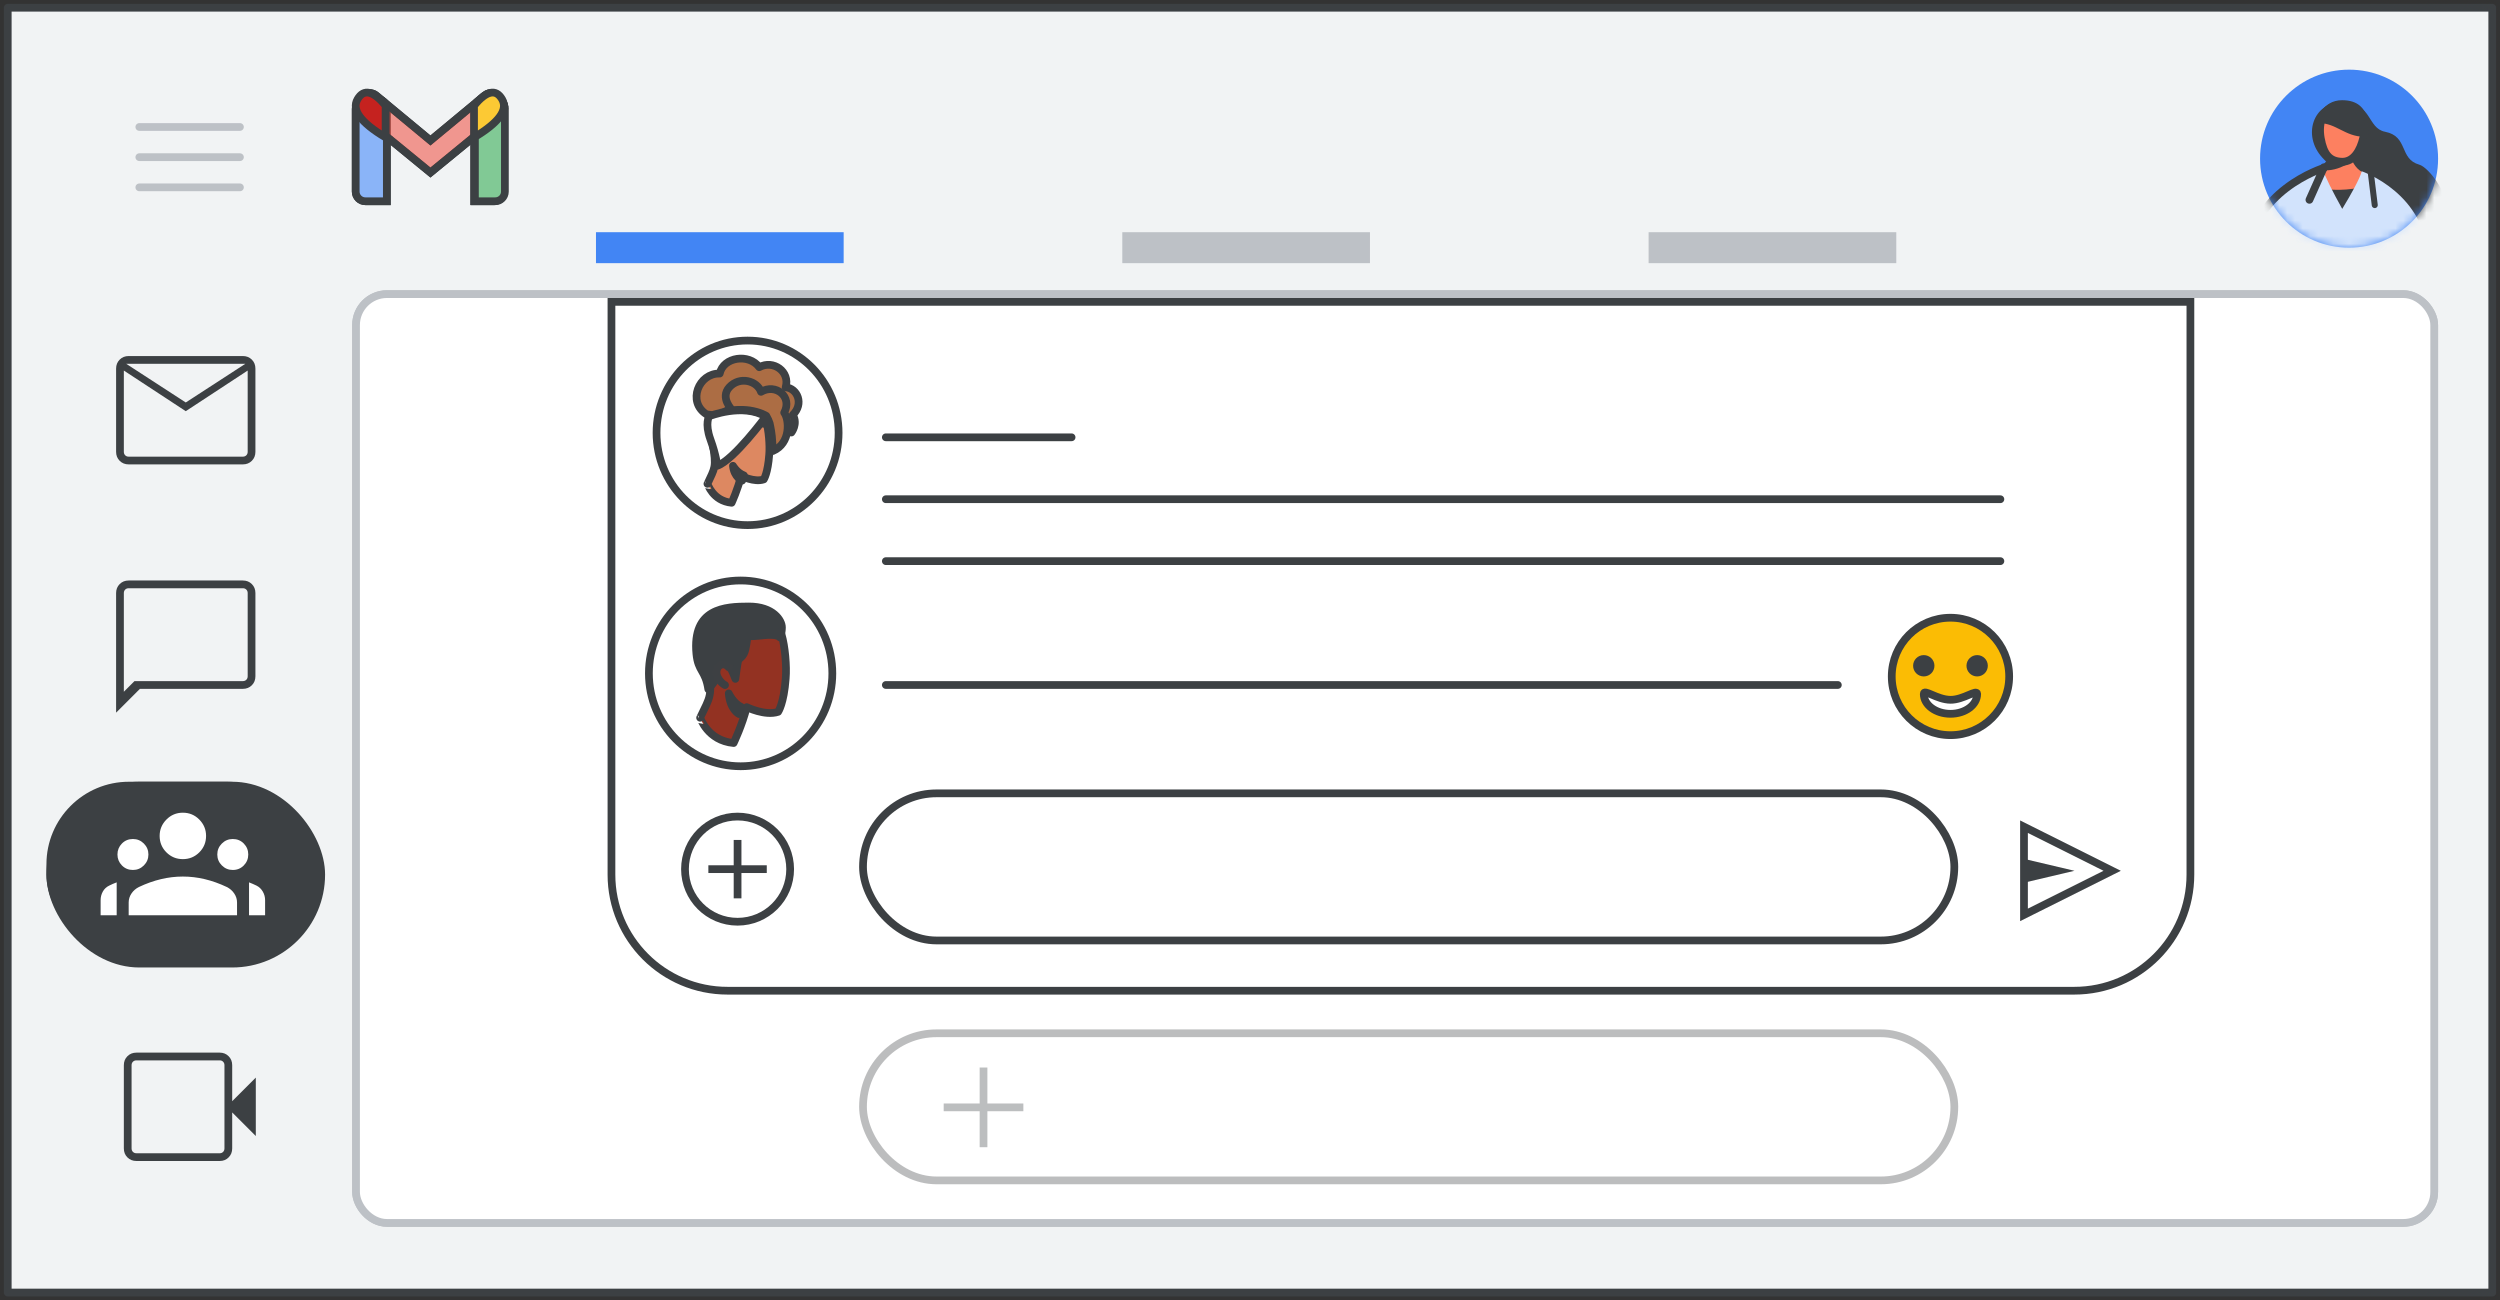 <?xml version="1.0" encoding="UTF-8"?>
<svg width="323px" height="168px" viewBox="0 0 323 168" version="1.1" xmlns="http://www.w3.org/2000/svg" xmlns:xlink="http://www.w3.org/1999/xlink" jetway-hooks="{}">
    <rect x="0" y="0" width="323" height="168" fill="#333333" stroke="none"/>
    <title>gmail-top10-3</title>
    <defs>
        <circle id="path-1" cx="11.5" cy="11.5" r="11.5"></circle>
    </defs>
    <g jetway-hook-id="BFD349B3-A351-4AAE-8D50-5FB0ED4E9741" id="gmail-top10-3" stroke="none" stroke-width="1" fill="none" fill-rule="evenodd">
        <g jetway-hook-id="8B99AE93-C8DA-4450-BCEB-A750865DECEB" id="Gmail/frame-search-chat-Copy" transform="translate(1, 1)">
            <g jetway-hook-id="143B0D95-A688-4149-B49A-7AD4F8D2227F" id="Frames/desktop-light">
                <rect jetway-hook-id="08E9B33B-424E-4D14-B920-80FFC6F07E31" id="border-copy" stroke="#3C4043" fill="#F1F3F4" stroke-linejoin="round" x="0" y="0" width="321" height="166"></rect>
                <g jetway-hook-id="6A6F5755-F221-4343-9146-ADCF23A9B480" id="Group-6" transform="translate(17, 10)">
                    <g jetway-hook-id="A947A2C8-981E-4DCD-A61F-7E940398612D" id="Group" transform="translate(27, 0)">
                        <g jetway-hook-id="18A8105C-D6DC-48E2-956A-A0A5FAA87D4C" id="Logos/gmail">
                            <g jetway-hook-id="F6762DDA-5E00-4AE4-9776-B74E4237FA32" id="Group-6" transform="translate(0.957, 0.957)">
                                <g jetway-hook-id="96055324-DC85-4EBB-96AC-DDA3EFF7416A" id="Group-5" fill="#FFFFFF">
                                    <g jetway-hook-id="D6852200-C99E-4F04-BD39-AE725071DBBF" id="Group">
                                        <path d="M1.244,0.858 L2.779,0.858 C3.466,0.858 4.023,1.415 4.023,2.102 L4.023,14.043 L4.023,14.043 L1.244,14.043 C0.557,14.043 9.99219893e-16,13.486 0,12.799 L0,2.102 C-8.41179808e-17,1.415 0.557,0.858 1.244,0.858 Z" jetway-hook-id="2E19C7A1-6539-46CB-92B6-931EC620389E" id="Rectangle" stroke="#3C4043"></path>
                                        <path d="M16.531,0.858 L17.905,0.858 C18.592,0.858 19.149,1.415 19.149,2.102 L19.149,12.799 C19.149,13.486 18.592,14.043 17.905,14.043 L15.287,14.043 L15.287,14.043 L15.287,2.102 C15.287,1.415 15.844,0.858 16.531,0.858 Z" jetway-hook-id="4C9B5B87-E693-46D8-A9F9-2B1383CADD6B" id="Rectangle" stroke="#3C4043"></path>
                                        <path d="M16.71,0.344 C17.249,-0.082 18.031,0.009 18.457,0.548 L18.457,0.548 L18.935,1.152 C19.355,1.684 19.272,2.455 18.747,2.885 L18.747,2.885 L9.655,10.335 L0.563,2.885 C0.038,2.455 -0.046,1.684 0.375,1.152 L0.853,0.548 C1.279,0.009 2.061,-0.082 2.6,0.344 L2.622,0.362 L2.622,0.362 L9.655,6.193 L16.687,0.362 C16.691,0.359 16.695,0.356 16.699,0.353 Z" jetway-hook-id="C196FBB4-0E3C-4B86-B01B-FD4E6E0D5909" id="Combined-Shape" stroke="#3C4043" fill-opacity="0.54"></path>
                                        <path d="M15.287,5.802 L15.287,1.682 C16.896,-0.24 18.103,-0.515 18.908,0.858 C19.712,2.232 18.505,3.88 15.287,5.802 Z" jetway-hook-id="E93E2551-B648-4BDE-AF28-585504E31328" id="Path-4"></path>
                                        <path d="M0,5.802 L0,1.682 C1.609,-0.24 2.816,-0.515 3.621,0.858 C4.425,2.232 3.218,3.88 0,5.802 Z" jetway-hook-id="77BF27F7-8330-45FD-BFD9-FBDF05C4FFF5" id="Path-4" transform="translate(1.931, 2.901) scale(-1, 1) translate(-1.931, -2.901) "></path>
                                    </g>
                                </g>
                                <g jetway-hook-id="4150F26B-5E36-4B3A-9CC2-B5CB2C09A285" id="Group" stroke="#3C4043">
                                    <path d="M1.244,0.858 L2.779,0.858 C3.466,0.858 4.023,1.415 4.023,2.102 L4.023,14.043 L4.023,14.043 L1.244,14.043 C0.557,14.043 -1.37926624e-16,13.486 0,12.799 L0,2.102 C-8.41179808e-17,1.415 0.557,0.858 1.244,0.858 Z" jetway-hook-id="4E14E3D8-7D4A-43DB-B5AE-E6B4233C875B" id="Rectangle" fill="#8AB4F8"></path>
                                    <path d="M16.646,0.858 L18.03,0.858 C18.717,0.858 19.274,1.415 19.274,2.102 L19.274,12.799 C19.274,13.486 18.717,14.043 18.03,14.043 L15.402,14.043 L15.402,14.043 L15.402,2.102 C15.402,1.415 15.959,0.858 16.646,0.858 Z" jetway-hook-id="DF458F66-AAFF-4D70-8604-22CCC7E15AD2" id="Rectangle" fill="#81C995"></path>
                                    <path d="M16.71,0.344 C17.249,-0.082 18.031,0.009 18.457,0.548 L18.457,0.548 L18.935,1.152 C19.355,1.684 19.272,2.455 18.747,2.885 L18.747,2.885 L9.655,10.335 L0.563,2.885 C0.038,2.455 -0.046,1.684 0.375,1.152 L0.853,0.548 C1.279,0.009 2.061,-0.082 2.6,0.344 C2.607,0.35 2.615,0.356 2.622,0.362 L9.654,6.193 L16.687,0.362 L16.687,0.362 Z" jetway-hook-id="53D65071-0E0E-4F51-9DD5-C10A3462A161" id="Combined-Shape" fill-opacity="0.54" fill="#EA4335"></path>
                                    <path d="M15.287,5.802 L15.287,1.682 C16.896,-0.24 18.103,-0.515 18.908,0.858 C19.712,2.232 18.505,3.88 15.287,5.802 Z" jetway-hook-id="E908EAF2-A691-4407-A11A-4FD4B4404B15" id="Path-4" fill="#FCC934"></path>
                                    <path d="M0,5.802 L0,1.682 C1.609,-0.24 2.816,-0.515 3.621,0.858 C4.425,2.232 3.218,3.88 0,5.802 Z" jetway-hook-id="336FD09D-E280-4551-ABD4-EBD9DF644411" id="Path-4" fill="#C5221F" transform="translate(1.931, 2.901) scale(-1, 1) translate(-1.931, -2.901) "></path>
                                </g>
                            </g>
                        </g>
                    </g>
                    <g jetway-hook-id="7D798588-8A70-4C7C-9F43-3CD449D92ED8" id="Group" transform="translate(0, 5)" stroke="#BDC1C6" stroke-linecap="round" stroke-linejoin="round">
                        <g jetway-hook-id="3363A823-2AF9-4086-91A9-21EDAC22FB39" id="UI/menu-dark-grey">
                            <line x1="1.40946282e-16" y1="0.406" x2="13" y2="0.406" jetway-hook-id="21EF03B8-3D74-42B0-9BBA-695503352075" id="Line"></line>
                            <line x1="1.40946282e-16" y1="4.306" x2="13" y2="4.306" jetway-hook-id="FE941647-7963-4118-856B-42C48869E999" id="Line"></line>
                            <line x1="1.40946282e-16" y1="8.206" x2="13" y2="8.206" jetway-hook-id="670638BC-959F-4079-B450-5B04E9BB7A49" id="Line"></line>
                        </g>
                    </g>
                </g>
            </g>
            <g jetway-hook-id="50021820-1E7B-4E62-99D8-76985C0CDC66" id="Group-5" transform="translate(45, 37)" stroke="#BDC1C6">
                <rect jetway-hook-id="BC06EDD5-4263-43B1-B03E-6E828816DF18" id="Rectangle" fill="#F8F9FA" x="0" y="0" width="268.5" height="120" rx="4"></rect>
                <rect jetway-hook-id="3B78C8A8-85CC-4905-8482-4E5443E4E09B" id="Rectangle" fill="#FFFFFF" x="0" y="0" width="268.5" height="120" rx="4"></rect>
            </g>
            <g jetway-hook-id="969DCDB9-E2A5-452B-84A2-BC06DDA3B58C" id="Group-2" transform="translate(83.825, 43)">
                <g jetway-hook-id="C2F2A77B-9EE0-41F2-8D33-CAEAD0EEBF23" id="Group-5">
                    <line x1="29.625" y1="12.5" x2="53.625" y2="12.5" jetway-hook-id="4482CDFA-5BBB-4816-B33F-6D95B3154320" id="Line-2" stroke="#3C4043" stroke-linecap="round"></line>
                    <line x1="29.625" y1="20.5" x2="173.625" y2="20.5" jetway-hook-id="B64BFB5F-5349-4111-A8DB-2AB24A422B9A" id="Line-2" stroke="#3C4043" stroke-linecap="round"></line>
                    <line x1="29.625" y1="28.5" x2="173.625" y2="28.5" jetway-hook-id="B0E0F4CE-D761-4B00-B738-350383FFC5E5" id="Line-2" stroke="#3C4043" stroke-linecap="round"></line>
                    <g jetway-hook-id="8B998C92-0223-4682-B7C6-A494D8856D36" id="Group">
                        <g jetway-hook-id="E544E852-D081-4E71-BAF8-1ED458B13B45" id="People/profile2">
                            <ellipse jetway-hook-id="6E1655B3-712D-4E75-A513-43E71D301EB7" id="Oval" stroke="#3C4043" fill="#FFFFFF" cx="11.761" cy="11.923" rx="11.761" ry="11.923"></ellipse>
                            <g jetway-hook-id="56D5DAE0-A2FF-415B-8407-414BD5E17E61" id="Group-27" transform="translate(5.163, 2.326)">
                                <path d="M12.26,9.555 C12.26,9.555 13.134,8.455 12.442,7.273 C13.908,5.845 13.035,3.843 11.519,3.711 C12.112,1.692 9.92,0.116 8.107,1.118 C6.789,-0.688 3.476,-0.228 2.999,1.938 C0.296,1.856 -1.253,5.599 1.301,7.208 L9.277,8.225 C9.277,8.209 11.848,8.472 12.26,9.555" jetway-hook-id="4816A82B-5A94-4B3B-BF8D-75108C91B40C" id="Fill-1" fill="#AC6D44"></path>
                                <path d="M12.26,9.555 C12.26,9.555 13.134,8.455 12.442,7.273 C13.908,5.845 13.035,3.843 11.519,3.711 C12.112,1.692 9.92,0.116 8.107,1.118 C6.789,-0.688 3.476,-0.228 2.999,1.938 C0.296,1.856 -1.253,5.599 1.301,7.208 L9.277,8.225 C9.277,8.209 11.848,8.472 12.26,9.555 Z" jetway-hook-id="E2A53733-0821-4634-8936-DEB3A4D03291" id="Stroke-3" stroke="#3D4043" stroke-linecap="round" stroke-linejoin="round"></path>
                                <path d="M4.54,18.632 C4.54,18.632 5.357,16.86 5.758,15.155 C5.758,15.155 7.474,16.033 8.692,15.611 C8.692,15.611 9.221,14.835 9.397,12.387 C9.493,11.155 9.333,9.282 9.012,8.134 C8.66,6.834 7.457,5.956 5.486,6.277 C2.808,6.699 1.574,8.252 2.071,10.936 C2.648,14.126 2.344,14.126 1.414,16.185 C1.43,16.168 2.087,18.396 4.54,18.632" jetway-hook-id="3263E455-D9E2-4F64-8919-33302B61A5CA" id="Fill-5" fill="#DD8861"></path>
                                <path d="M4.54,18.632 C4.54,18.632 5.357,16.86 5.758,15.155 C5.758,15.155 7.474,16.033 8.692,15.611 C8.692,15.611 9.221,14.835 9.397,12.387 C9.493,11.155 9.333,9.282 9.012,8.134 C8.66,6.834 7.457,5.956 5.486,6.277 C2.808,6.699 1.574,8.252 2.071,10.936 C2.648,14.126 2.344,14.126 1.414,16.185 C1.43,16.168 2.087,18.396 4.54,18.632 Z" jetway-hook-id="AD29418A-10FA-4DFB-9209-3922507E8A5C" id="Stroke-7" stroke="#3D4043" stroke-linecap="round" stroke-linejoin="round"></path>
                                <path d="M4.241,11.259 C4.241,11.259 4.037,10.944 3.751,10.994 C3.465,11.043 3.274,11.391 3.301,11.773 C3.315,12.154 3.615,12.684 3.955,12.899" jetway-hook-id="F443E3D3-7AAC-4695-A899-352E190CA6C1" id="Stroke-9" stroke="#3C4043" stroke-linecap="round" stroke-linejoin="round"></path>
                                <path d="M5.905,15.766 C5.905,15.766 4.866,15.368 4.712,13.855 C4.712,13.855 5.223,14.757 6.126,15.093 C6.126,15.093 6.075,15.261 6.041,15.399 C5.973,15.567 5.905,15.766 5.905,15.766" jetway-hook-id="E954685F-FAAC-4621-84AD-180E4A1F4E35" id="Fill-11" fill="#3C4043"></path>
                                <path d="M5.905,15.766 C5.905,15.766 4.866,15.368 4.712,13.855 C4.712,13.855 5.223,14.757 6.126,15.093 C6.126,15.093 6.075,15.261 6.041,15.399 C5.973,15.567 5.905,15.766 5.905,15.766 Z" jetway-hook-id="43FC7E72-6B1A-4AFD-A5E0-1813877AD3EE" id="Stroke-13" stroke="#3C4043" stroke-linecap="round" stroke-linejoin="round"></path>
                                <path d="M2.679,13.855 C2.679,13.855 2.568,12.577 1.801,10.453 C1.035,8.328 1.642,7.449 1.642,7.449 C1.642,7.449 5.984,5.706 8.954,7.498 C8.954,7.498 4.803,13.125 2.679,13.855 Z" jetway-hook-id="3B7A6B89-E931-4B02-8A15-2DFC86E458A3" id="Fill-15" fill="#FFFFFF"></path>
                                <path d="M8.954,7.498 C8.954,7.498 4.803,13.125 2.679,13.855 C2.679,13.855 2.568,12.577 1.801,10.453 C1.035,8.328 1.642,7.449 1.642,7.449 C1.642,7.449 5.984,5.706 8.954,7.498 Z" jetway-hook-id="F2E71255-9BC5-4ADA-85FC-720ED66B2BE0" id="Stroke-17" stroke="#3D4043" stroke-linecap="round" stroke-linejoin="round"></path>
                                <path d="M8.482,8.357 L9.425,8.6 C9.425,8.6 9.319,8.065 9.03,7.644 L8.482,8.357 Z" jetway-hook-id="20CC17E9-8155-4DB6-8498-2703178F8AB8" id="Fill-19" fill="#FFFFFF"></path>
                                <path d="M8.482,8.357 L9.425,8.6 C9.425,8.6 9.319,8.065 9.03,7.644 L8.482,8.357 Z" jetway-hook-id="EBDE163D-AA04-4CAD-A277-06C2A2199C33" id="Stroke-21" stroke="#3D4043" stroke-linecap="round" stroke-linejoin="round"></path>
                                <path d="M4.617,6.668 C4.617,6.668 3.001,5.067 4.234,3.711 C5.583,2.225 7.848,2.878 8.331,4.299 C10.23,3.172 12.429,4.92 11.33,6.994 C12.013,7.909 12.196,10.964 9.864,11.944 C9.864,11.944 9.795,10.781 9.797,10.833 C9.747,9.689 9.547,8.791 9.447,8.35 C9.381,8.105 9.231,7.795 9.014,7.403 C9.014,7.403 8.265,6.913 6.849,6.7 C5.833,6.553 4.617,6.668 4.617,6.668" jetway-hook-id="7D921427-4156-43DD-A17B-EE15AF8E7DBF" id="Fill-23" fill="#AC6D44"></path>
                                <path d="M4.617,6.668 C4.617,6.668 3.001,5.067 4.234,3.711 C5.583,2.225 7.848,2.878 8.331,4.299 C10.23,3.172 12.429,4.92 11.33,6.994 C12.013,7.909 12.196,10.964 9.864,11.944 C9.864,11.944 9.795,10.781 9.797,10.833 C9.747,9.689 9.547,8.791 9.447,8.35 C9.381,8.105 9.231,7.795 9.014,7.403 C9.014,7.403 8.265,6.913 6.849,6.7 C5.833,6.553 4.617,6.668 4.617,6.668 Z" jetway-hook-id="3FD965D4-9799-4CAA-BFCA-619C70BD1F5E" id="Stroke-25" stroke="#3D4043" stroke-linecap="round" stroke-linejoin="round"></path>
                            </g>
                        </g>
                    </g>
                </g>
            </g>
            <line x1="113.45" y1="87.5" x2="236.45" y2="87.5" jetway-hook-id="B3D47867-5CF8-4915-8B82-3A3A65B03FD2" id="Line-2" stroke="#3C4043" stroke-linecap="round"></line>
        </g>
        <g jetway-hook-id="89EF57F3-FD56-4D0D-B73B-06F0F3849101" id="Group" transform="translate(292, 9)">
            <g jetway-hook-id="34A37ED2-C4AF-40AF-A320-05E1DB0B7A70" id="People/profile-sm">
                <g jetway-hook-id="425CB539-54F7-4A38-9255-6BDD36FD2A8D" id="Group-13">
                    <mask id="mask-2" fill="white">
                        <use xlink:href="#path-1"></use>
                    </mask>
                    <use jetway-hook-id="4CE8407B-C58C-4C51-AB28-760B067BFF25" id="Mask" fill="#4285F4" xlink:href="#path-1"></use>
                    <g jetway-hook-id="9031FEE7-D88B-4F12-8F9A-F28C6149CE41" id="user" mask="url(#mask-2)">
                        <g transform="translate(-1.484, 4.204)" id="Group-79" jetway-hook-id="55472F9B-76E9-40BF-BD74-53255856A6CE">
                            <g>
                                <path d="M9.527,7.159 C12.071,9.93 18.223,15.925 20.879,17.296 C20.527,15.334 24.527,15.153 25.23,13.284 C25.795,11.781 23.243,8.404 22.062,8.073 C19.415,7.331 20.687,4.417 17.63,3.818 C15.289,3.359 15.983,0 12.081,0 C8.335,0 6.902,4.3 9.527,7.159 Z" jetway-hook-id="ECD732FE-9C43-46D3-9C9B-0D411D7C7B4F" id="Fill-13" fill="#3C4043"></path>
                                <g jetway-hook-id="7B7E0E1B-22C4-4C59-A2B8-75B6F50DA35E" id="Group-20" transform="translate(4.973, 5.941)">
                                    <path d="M0,6.893 L3.432,3.066 C3.432,3.066 5.829,2.552 6.018,0 L8.251,0 C8.251,0 8.772,2.634 9.99,3.158 L12.078,9.088" jetway-hook-id="E4947B5A-103A-4E4D-889D-E81E29818970" id="Fill-17" fill="#FD8060"></path>
                                    <path d="M0,6.893 L3.432,3.066 C3.432,3.066 5.829,2.552 6.018,0 L8.251,0 C8.251,0 8.446,3.182 11.165,3.182 L12.943,8.294" jetway-hook-id="F9712754-D5E8-4AD3-AFB7-6033FBF09004" id="Stroke-19" stroke="#3C4043" stroke-width="0.519" stroke-linecap="round" stroke-linejoin="round"></path>
                                </g>
                                <g jetway-hook-id="D925497F-15C1-446C-AC10-91B971ADAC09" id="Group-24" transform="translate(6.146, 10.702)">
                                    <path d="M0,5.56 L0.606,0 C0.606,0 4.769,1.981 10.445,0 L10.445,5.56" jetway-hook-id="288D576D-1177-418B-8AAB-E9858BA8D0E8" id="Fill-21" fill="#3C4043"></path>
                                    <path d="M0,5.56 L0.606,0 C0.606,0 4.769,1.981 10.445,0 L10.445,5.56" jetway-hook-id="1FC2259D-4211-410D-B15F-7B8DFE998A45" id="Stroke-23" stroke="#3C4043" stroke-width="0.519" stroke-linecap="round" stroke-linejoin="round"></path>
                                </g>
                                <path d="M9.569,8.575 C9.817,9.523 10.894,11.614 12.1,13.785 C13.324,11.765 14.391,9.838 14.621,8.924 C14.621,8.924 23.141,11.841 23.141,20.435 L15.979,20.436 C16.015,20.496 16.035,20.527 16.035,20.527 L16.035,20.527 L0.026,20.371 C0.026,11.724 9.569,8.575 9.569,8.575 Z" jetway-hook-id="33CFE4A2-F0D2-4A04-98B2-667303B1B47F" id="Combined-Shape" fill="#D2E3FC"></path>
                                <line x1="7.86" y1="12.615" x2="9.743" y2="8.401" jetway-hook-id="0B0F7AEC-BB33-43E9-A104-3CD5D5992AC7" id="Stroke-29" stroke="#3C4043" stroke-linecap="round" stroke-linejoin="round"></line>
                                <path d="M13.712,7.079 C13.712,7.079 11.564,8.83 9.527,8.5 C9.527,8.5 10.593,7.769 10.801,6.665 L13.712,7.079 Z" jetway-hook-id="CE9DE982-707D-4BDA-BE81-0F535D8B59B0" id="Fill-31" fill="#3C4043"></path>
                                <path d="M13.712,7.079 C13.712,7.079 11.564,8.83 9.527,8.5 C9.527,8.5 10.593,7.769 10.801,6.665 L13.712,7.079 Z" jetway-hook-id="8262B207-651A-4324-827D-357191B39AB3" id="Stroke-33" stroke="#3C4043" stroke-width="0.519" stroke-linecap="round" stroke-linejoin="round"></path>
                                <path d="M14.25,6.175 C14.25,6.175 15.424,5.484 15.424,4.589 C15.424,3.694 14.383,4.449 14.383,4.449 L14.25,6.175 Z" jetway-hook-id="9026DA77-1D77-40AC-9138-0883D8086088" id="Fill-35" fill="#FD8060"></path>
                                <path d="M14.25,6.175 C14.25,6.175 15.424,5.484 15.424,4.589 C15.424,3.694 14.383,4.449 14.383,4.449 L14.25,6.175 Z" jetway-hook-id="C0C7106C-909A-4588-8CE4-DFFF02B4A3BE" id="Stroke-37" stroke="#3C4043" stroke-width="0.519" stroke-linecap="round" stroke-linejoin="round"></path>
                                <path d="M9.946,6.175 C9.946,6.175 8.772,5.484 8.772,4.589 C8.772,3.694 9.813,4.449 9.813,4.449 L9.946,6.175 Z" jetway-hook-id="00E382AB-A157-4E26-820A-E282F29A38EA" id="Fill-39" fill="#FD8060"></path>
                                <path d="M9.946,6.175 C9.946,6.175 8.772,5.484 8.772,4.589 C8.772,3.694 9.813,4.449 9.813,4.449 L9.946,6.175 Z" jetway-hook-id="D0359E18-4E85-4549-919E-AD80D87F50D9" id="Stroke-41" stroke="#3C4043" stroke-width="0.519" stroke-linecap="round" stroke-linejoin="round"></path>
                                <path d="M12.106,7.693 C13.573,7.693 14.437,6.265 14.83,4.551 C15.223,2.838 14.568,0.381 12.001,0.381 C9.539,0.381 8.977,2.696 9.33,4.665 C9.698,6.717 10.451,7.664 12.106,7.693" jetway-hook-id="D49150DC-1B91-41AA-AF81-0AAE1F5F1D97" id="Fill-43" fill="#FD8060"></path>
                                <path d="M12.106,7.693 C13.573,7.693 14.437,6.265 14.83,4.551 C15.223,2.838 14.568,0.381 12.001,0.381 C9.539,0.381 8.977,2.696 9.33,4.665 C9.698,6.717 10.451,7.664 12.106,7.693 Z" jetway-hook-id="A5C94110-E193-4055-81C0-6AF7A054F9BB" id="Stroke-45" stroke="#3C4043" stroke-linecap="round" stroke-linejoin="round"></path>
                                <path d="M9.134,2.447 C11.407,2.447 12.586,4.205 14.951,4.205 C14.951,4.205 16.085,0.001 12.081,0.001 C9.666,-6.18677227e-05 9.134,2.447 9.134,2.447" jetway-hook-id="A7712885-E79D-45C2-8CB4-AA516DA09CEF" id="Fill-47" fill="#3C4043"></path>
                                <path d="M9.134,2.447 C11.407,2.447 12.586,4.205 14.951,4.205 C14.951,4.205 16.085,0.001 12.081,0.001 C9.666,-6.18677227e-05 9.134,2.447 9.134,2.447 Z" jetway-hook-id="408E755A-E104-4C52-AF58-6EE284632C56" id="Stroke-49" stroke="#3C4043" stroke-width="0.519" stroke-linecap="round" stroke-linejoin="round"></path>
                                <line x1="15.79" y1="9.123" x2="16.301" y2="13.291" jetway-hook-id="407F9B8D-2E85-45DD-A5B7-B0713F497A1D" id="Stroke-57" stroke="#3C4043" stroke-width="0.779" stroke-linecap="round" stroke-linejoin="round"></line>
                                <path d="M0,8.484 C0,8.484 9.744,11.493 9.744,20.344" jetway-hook-id="C15F1C72-563A-4C08-91A2-844FEE293914" id="Stroke-59" stroke="#3C4043" stroke-linecap="round" stroke-linejoin="round" transform="translate(4.872, 14.414) scale(-1, 1) translate(-4.872, -14.414) "></path>
                            </g>
                        </g>
                    </g>
                </g>
            </g>
        </g>
        <g jetway-hook-id="B346CE80-30CE-4B20-A0C3-4D8138D24135" id="Group" transform="translate(5, 35)">
            <g jetway-hook-id="BFC379BA-86A5-46FA-91E8-56C23FE3CE9D">
                <g jetway-hook-id="A1A039B1-403D-4C50-B421-045C47887061" id="videocam_BASELINE_P900_24dp-(3)" transform="translate(11, 101)" fill="#3C4043" fill-rule="nonzero">
                    <path d="M1.625,14 C1.158,14 0.771,13.846 0.463,13.537 C0.154,13.229 4.4408921e-16,12.842 4.4408921e-16,12.375 L4.4408921e-16,1.625 C4.4408921e-16,1.158 0.154,0.771 0.463,0.463 C0.771,0.154 1.158,0 1.625,0 L12.4,0 C12.85,0 13.229,0.154 13.537,0.463 C13.846,0.771 14,1.158 14,1.625 L14,6.275 L17.05,3.225 L17.05,10.775 L14,7.725 L14,12.375 C14,12.842 13.846,13.229 13.537,13.537 C13.229,13.846 12.85,14 12.4,14 L1.625,14 Z M1.625,13 L12.4,13 C12.567,13 12.708,12.942 12.825,12.825 C12.942,12.708 13,12.558 13,12.375 L13,1.625 C13,1.442 12.942,1.292 12.825,1.175 C12.708,1.058 12.567,1 12.4,1 L1.625,1 C1.442,1 1.292,1.058 1.175,1.175 C1.058,1.292 1,1.442 1,1.625 L1,12.375 C1,12.558 1.058,12.708 1.175,12.825 C1.292,12.942 1.442,13 1.625,13 Z M1,13 C1,13 1,12.942 1,12.825 C1,12.708 1,12.558 1,12.375 L1,1.625 C1,1.442 1,1.292 1,1.175 C1,1.058 1,1 1,1 C1,1 1,1.058 1,1.175 C1,1.292 1,1.442 1,1.625 L1,12.375 C1,12.558 1,12.708 1,12.825 C1,12.942 1,13 1,13 Z" jetway-hook-id="2CEB8C56-A314-4265-B94C-601D97F99365" id="Shape"></path>
                </g>
                <g jetway-hook-id="F3779704-A17A-4B45-B235-D43E7EE2DB0E" id="chat_bubble_BASELINE_P900_24dp" transform="translate(10, 40)" fill="#3C4043" fill-rule="nonzero">
                    <path d="M0,17.075 L0,1.625 C0,1.158 0.154,0.771 0.463,0.463 C0.771,0.154 1.158,0 1.625,0 L16.375,0 C16.842,0 17.229,0.154 17.538,0.463 C17.846,0.771 18,1.158 18,1.625 L18,12.375 C18,12.842 17.846,13.229 17.538,13.537 C17.229,13.846 16.842,14 16.375,14 L3.075,14 L0,17.075 Z M2.375,13 L16.375,13 C16.558,13 16.708,12.942 16.825,12.825 C16.942,12.708 17,12.558 17,12.375 L17,1.625 C17,1.442 16.942,1.292 16.825,1.175 C16.708,1.058 16.558,1 16.375,1 L1.625,1 C1.442,1 1.292,1.058 1.175,1.175 C1.058,1.292 1,1.442 1,1.625 L1,14.375 L2.375,13 Z M1,13 L1,1.625 C1,1.442 1,1.292 1,1.175 C1,1.058 1,1 1,1 C1,1 1,1.058 1,1.175 C1,1.292 1,1.442 1,1.625 L1,12.375 C1,12.558 1,12.708 1,12.825 C1,12.942 1,13 1,13 Z" jetway-hook-id="B7A3359C-E8B2-4088-A43B-4CC0407A3085" id="Shape"></path>
                </g>
                <g jetway-hook-id="06EF5A15-3A19-42B4-96C7-3E2B3DADC1E6" id="mail_BASELINE_P900_24dp-(2)" transform="translate(10, 11)" fill="#3C4043" fill-rule="nonzero">
                    <path d="M1.625,14 C1.158,14 0.771,13.846 0.463,13.537 C0.154,13.229 0,12.842 0,12.375 L0,1.625 C0,1.158 0.154,0.771 0.463,0.463 C0.771,0.154 1.158,0 1.625,0 L16.375,0 C16.842,0 17.229,0.154 17.538,0.463 C17.846,0.771 18,1.158 18,1.625 L18,12.375 C18,12.842 17.846,13.229 17.538,13.537 C17.229,13.846 16.842,14 16.375,14 L1.625,14 Z M9,7.125 L1,1.875 L1,12.375 C1,12.558 1.058,12.708 1.175,12.825 C1.292,12.942 1.442,13 1.625,13 L16.375,13 C16.558,13 16.708,12.942 16.825,12.825 C16.942,12.708 17,12.558 17,12.375 L17,1.875 L9,7.125 Z M9,6 L16.7,1 L1.3,1 L9,6 Z M1,1.875 L1,1 L1,1.875 L1,12.375 C1,12.558 1.058,12.708 1.175,12.825 C1.292,12.942 1.442,13 1.625,13 L1,13 C1,13 1,12.942 1,12.825 C1,12.708 1,12.558 1,12.375 L1,1.875 Z" jetway-hook-id="782DA587-4D72-4484-8A53-1B4D8B0F49CC" id="Shape"></path>
                </g>
                <g jetway-hook-id="EF11958C-09A5-4033-BD62-8C9D76700209" id="Group-2" transform="translate(1, 66)">
                    <rect jetway-hook-id="66D5DBEC-22BF-476E-A29A-08AD58D1C6C2" id="Rectangle" fill="#3C4043" x="0" y="0" width="34" height="22.667" rx="10.667"></rect>
                    <g jetway-hook-id="50186B64-EC7C-4A3C-9EF5-AB3E12F8C6FD" id="Group-6">
                        <rect jetway-hook-id="182A65E8-5C66-4385-8B63-FFB65F23F8CF" id="Rectangle" fill="#3C4043" x="0" y="0" width="36" height="24" rx="12"></rect>
                        <g jetway-hook-id="539E511A-9EB0-40C0-B3C1-EF24B745476E" id="gmail_groups_BASELINE_P900_24dp-(1)" transform="translate(7, 4)" fill="#FFFFFF" fill-rule="nonzero">
                            <path d="M10.625,6 C9.792,6 9.083,5.708 8.5,5.125 C7.917,4.542 7.625,3.833 7.625,3 C7.625,2.183 7.917,1.479 8.5,0.887 C9.083,0.296 9.792,0 10.625,0 C11.458,0 12.167,0.296 12.75,0.887 C13.333,1.479 13.625,2.183 13.625,3 C13.625,3.833 13.333,4.542 12.75,5.125 C12.167,5.708 11.458,6 10.625,6 Z M3.625,13.25 L3.625,11.6 C3.625,11.183 3.746,10.796 3.987,10.438 C4.229,10.079 4.55,9.8 4.95,9.6 C5.9,9.15 6.846,8.812 7.787,8.588 C8.729,8.363 9.675,8.25 10.625,8.25 C11.575,8.25 12.521,8.363 13.463,8.588 C14.404,8.812 15.35,9.15 16.3,9.6 C16.7,9.8 17.021,10.079 17.262,10.438 C17.504,10.796 17.625,11.183 17.625,11.6 L17.625,13.25 L3.625,13.25 Z M10.625,5 C11.175,5 11.646,4.804 12.037,4.412 C12.429,4.021 12.625,3.55 12.625,3 C12.625,2.45 12.429,1.979 12.037,1.587 C11.646,1.196 11.175,1 10.625,1 C10.075,1 9.604,1.196 9.213,1.587 C8.821,1.979 8.625,2.45 8.625,3 C8.625,3.55 8.821,4.021 9.213,4.412 C9.604,4.804 10.075,5 10.625,5 Z M4.625,12.25 L16.625,12.25 L16.625,11.6 C16.625,11.367 16.554,11.154 16.413,10.963 C16.271,10.771 16.075,10.608 15.825,10.475 C14.992,10.075 14.142,9.771 13.275,9.562 C12.408,9.354 11.525,9.25 10.625,9.25 C9.725,9.25 8.842,9.354 7.975,9.562 C7.108,9.771 6.258,10.075 5.425,10.475 C5.175,10.608 4.979,10.771 4.838,10.963 C4.696,11.154 4.625,11.367 4.625,11.6 L4.625,12.25 Z M10.625,5 C10.075,5 9.604,4.804 9.213,4.412 C8.821,4.021 8.625,3.55 8.625,3 C8.625,2.45 8.821,1.979 9.213,1.587 C9.604,1.196 10.075,1 10.625,1 C11.175,1 11.646,1.196 12.037,1.587 C12.429,1.979 12.625,2.45 12.625,3 C12.625,3.55 12.429,4.021 12.037,4.412 C11.646,4.804 11.175,5 10.625,5 Z M4.625,12.25 L4.625,11.6 C4.625,11.367 4.696,11.154 4.838,10.963 C4.979,10.771 5.175,10.608 5.425,10.475 C6.258,10.075 7.108,9.771 7.975,9.562 C8.842,9.354 9.725,9.25 10.625,9.25 C11.525,9.25 12.408,9.354 13.275,9.562 C14.142,9.771 14.992,10.075 15.825,10.475 C16.075,10.608 16.271,10.771 16.413,10.963 C16.554,11.154 16.625,11.367 16.625,11.6 L16.625,12.25 L4.625,12.25 Z M0,13.25 L2.075,13.25 L2.075,9 C1.892,9.067 1.725,9.133 1.575,9.2 C1.425,9.267 1.267,9.342 1.1,9.425 C0.75,9.592 0.479,9.846 0.287,10.188 C0.096,10.529 0,10.9 0,11.3 L0,13.25 Z M19.175,13.25 L21.25,13.25 L21.25,11.3 C21.25,10.9 21.15,10.529 20.95,10.188 C20.75,9.846 20.483,9.592 20.15,9.425 C19.983,9.342 19.821,9.267 19.663,9.2 C19.504,9.133 19.342,9.067 19.175,9 L19.175,13.25 Z M4.175,6.4 C4.458,6.4 4.696,6.304 4.888,6.112 C5.079,5.921 5.175,5.683 5.175,5.4 C5.175,5.117 5.079,4.879 4.888,4.688 C4.696,4.496 4.458,4.4 4.175,4.4 C3.892,4.4 3.654,4.496 3.462,4.688 C3.271,4.879 3.175,5.117 3.175,5.4 C3.175,5.683 3.271,5.921 3.462,6.112 C3.654,6.304 3.892,6.4 4.175,6.4 Z M4.175,7.4 C3.608,7.4 3.133,7.204 2.75,6.812 C2.367,6.421 2.175,5.95 2.175,5.4 C2.175,4.85 2.367,4.379 2.75,3.987 C3.133,3.596 3.608,3.4 4.175,3.4 C4.725,3.4 5.196,3.596 5.588,3.987 C5.979,4.379 6.175,4.85 6.175,5.4 C6.175,5.95 5.979,6.421 5.588,6.812 C5.196,7.204 4.725,7.4 4.175,7.4 Z M17.075,6.4 C17.358,6.4 17.596,6.304 17.788,6.112 C17.979,5.921 18.075,5.683 18.075,5.4 C18.075,5.117 17.979,4.879 17.788,4.688 C17.596,4.496 17.358,4.4 17.075,4.4 C16.792,4.4 16.554,4.496 16.363,4.688 C16.171,4.879 16.075,5.117 16.075,5.4 C16.075,5.683 16.171,5.921 16.363,6.112 C16.554,6.304 16.792,6.4 17.075,6.4 Z M17.075,7.4 C16.525,7.4 16.054,7.204 15.662,6.812 C15.271,6.421 15.075,5.95 15.075,5.4 C15.075,4.85 15.271,4.379 15.662,3.987 C16.054,3.596 16.525,3.4 17.075,3.4 C17.642,3.4 18.117,3.596 18.5,3.987 C18.883,4.379 19.075,4.85 19.075,5.4 C19.075,5.95 18.883,6.421 18.5,6.812 C18.117,7.204 17.642,7.4 17.075,7.4 Z M4.175,6.4 C4.458,6.4 4.696,6.304 4.888,6.112 C5.079,5.921 5.175,5.683 5.175,5.4 C5.175,5.117 5.079,4.879 4.888,4.688 C4.696,4.496 4.458,4.4 4.175,4.4 C3.892,4.4 3.654,4.496 3.462,4.688 C3.271,4.879 3.175,5.117 3.175,5.4 C3.175,5.683 3.271,5.921 3.462,6.112 C3.654,6.304 3.892,6.4 4.175,6.4 Z M17.075,6.4 C17.358,6.4 17.596,6.304 17.788,6.112 C17.979,5.921 18.075,5.683 18.075,5.4 C18.075,5.117 17.979,4.879 17.788,4.688 C17.596,4.496 17.358,4.4 17.075,4.4 C16.792,4.4 16.554,4.496 16.363,4.688 C16.171,4.879 16.075,5.117 16.075,5.4 C16.075,5.683 16.171,5.921 16.363,6.112 C16.554,6.304 16.792,6.4 17.075,6.4 Z" jetway-hook-id="DB9A6659-58E6-47A2-B272-B118DFDF443B" id="Shape"></path>
                        </g>
                    </g>
                </g>
            </g>
        </g>
        <g jetway-hook-id="AE0439B2-F327-4AF2-BFA8-DB71586A30B8" id="Group-8" transform="translate(79, 39)">
            <g jetway-hook-id="EDBEB02E-7E62-4DEC-B00E-9832374F60A2" id="Group-2" transform="translate(9, 63)">
                <rect jetway-hook-id="1AAD59C3-8B43-499A-87A1-C727E0842A84" id="Rectangle" stroke="#3C4043" x="23.5" y="0.5" width="141" height="19.008" rx="9.504"></rect>
                <rect jetway-hook-id="23D4FABF-2DAE-4242-94CB-B3E2F48AA59A" id="Rectangle" stroke="#3C4043" opacity="0.34" x="23.5" y="31.5" width="141" height="19.008" rx="9.504"></rect>
                <g jetway-hook-id="20594438-8A42-4515-AE3F-9823E4E508BA" id="Group" transform="translate(173, 4)">
                    <g jetway-hook-id="E8425413-95F3-42C8-9D02-83F37AB7C438" id="icons/send">
                        <path d="M6.506,1.118 L12.203,12.512 L0.809,12.512 L6.506,1.118 Z" jetway-hook-id="099D5C64-0357-4412-BB19-9E2CF5A1807C" id="Triangle" stroke="#3C4043" transform="translate(6.506, 6.506) rotate(-270) translate(-6.506, -6.506) "></path>
                        <polygon jetway-hook-id="5DA32DC4-15DB-4320-87F2-BC72F8CE1FFF" id="Triangle" fill="#3C4043" transform="translate(3.718, 6.506) rotate(-270) translate(-3.718, -6.506) " points="3.718 3.202 5.277 9.81 2.159 9.81"></polygon>
                    </g>
                </g>
                <g jetway-hook-id="A20B168E-169E-4218-8139-63E3300D211E" id="Group" transform="translate(0, 3)" stroke="#3C4043">
                    <circle jetway-hook-id="C0A4C12F-D368-46C5-9335-C59ABEFF7251" id="Oval" cx="7.294" cy="7.294" r="6.794"></circle>
                    <g jetway-hook-id="C244662D-8577-4D2A-8883-1357D163F110" transform="translate(3.723, 3.723)" id="Icons/add-dark-grey" stroke-linecap="square">
                        <g jetway-hook-id="88E7F5C9-8EC1-42E9-9FC9-04D08DA8D207">
                            <g jetway-hook-id="7B7AE403-75F7-48BB-869D-0CD158C749E7" id="Group">
                                <line x1="3.571" y1="0.298" x2="3.571" y2="6.844" jetway-hook-id="F7404E46-4BA2-4FA4-A107-2E59088D10F7" id="Line"></line>
                                <line x1="0.298" y1="3.571" x2="6.844" y2="3.571" jetway-hook-id="3DCAED38-FB3F-4095-85F0-CD88959ED529" id="Line-2"></line>
                            </g>
                        </g>
                    </g>
                </g>
                <g jetway-hook-id="BA6880AF-1699-494F-BC3B-C3F3BE6607F9" id="Group" transform="translate(34, 36)" opacity="0.34" stroke="#3C4043" stroke-linecap="square">
                    <g jetway-hook-id="1D54AABF-55EE-418F-81D2-6B81D8C560A0" id="Icons/add-dark-grey">
                        <g jetway-hook-id="7B7AE403-75F7-48BB-869D-0CD158C749E7" id="Group">
                            <line x1="5.071" y1="0.423" x2="5.071" y2="9.719" jetway-hook-id="F7404E46-4BA2-4FA4-A107-2E59088D10F7" id="Line"></line>
                            <line x1="0.423" y1="5.071" x2="9.719" y2="5.071" jetway-hook-id="3DCAED38-FB3F-4095-85F0-CD88959ED529" id="Line-2"></line>
                        </g>
                    </g>
                </g>
            </g>
            <path d="M0,0 L204,0 L204,74 C204,82.284 197.284,89 189,89 L15,89 C6.716,89 1.01453063e-15,82.284 0,74 L0,0 L0,0 Z" jetway-hook-id="A15CDDD8-7CDB-44F4-A3CA-43BDEC959A4C" id="Rectangle" stroke="#3C4043"></path>
            <g jetway-hook-id="D42FFF71-5268-4BBD-B52F-5A3C00D8634E" id="Group" transform="translate(165, 40.5)">
                <g jetway-hook-id="C9C64B4E-2BA6-4431-A291-85DC6BBCB286" id="UI/emoji-color">
                    <g jetway-hook-id="CDB3AE81-0C61-4810-8249-A460E6E7DD4D" id="Group-4" transform="translate(0.414, 0.31)">
                        <circle jetway-hook-id="6038D916-C8DB-4E95-922F-A2A55CB2A569" id="Oval" stroke="#3C4043" fill="#FBBC04" cx="7.586" cy="7.586" r="7.586"></circle>
                        <circle jetway-hook-id="59B71AE0-0BC1-4ECA-8CAD-43B1922A2C15" id="Oval" fill="#3C4043" cx="4.138" cy="6.207" r="1.379"></circle>
                        <circle jetway-hook-id="77F27753-D8D6-482A-807D-D1A804184DC5" id="Oval" fill="#3C4043" cx="11.034" cy="6.207" r="1.379"></circle>
                        <path d="M7.586,12.414 C9.491,12.414 11.034,11.269 11.034,9.856 C11.034,9.166 9.27,10.621 7.586,10.605 C5.823,10.589 4.138,9.134 4.138,9.856 C4.138,11.269 5.682,12.414 7.586,12.414 Z" jetway-hook-id="75AA1F29-7F7B-4C66-91E7-A3A8684D92D2" id="Oval" stroke="#3C4043" fill="#FFFFFF"></path>
                    </g>
                </g>
            </g>
        </g>
        <g jetway-hook-id="541ABC30-69AE-4B30-8720-47161DF7835F" id="Group" transform="translate(83.838, 75)">
            <g jetway-hook-id="5970C067-EE4D-49AB-A988-AB4B03A5E532" id="People/profile7">
                <g jetway-hook-id="B6756F62-7241-47F1-8AD7-61E6888D4141" id="Group-22" transform="translate(-0, -0)" fill="#FFFFFF" stroke="#3C4043">
                    <ellipse jetway-hook-id="3AF6EFDD-A9BB-43A1-AEE8-9BE50FE6F4D4" id="Oval" cx="11.85" cy="12" rx="11.85" ry="12"></ellipse>
                </g>
                <g jetway-hook-id="487E0C17-6B10-46A3-911B-774472804BCD" id="Group-17" transform="translate(6.089, 3.36)">
                    <path d="M4.859,17.639 C4.859,17.639 5.991,15.275 6.546,13.001 C6.546,13.001 8.922,14.171 10.61,13.609 C10.61,13.609 11.343,12.573 11.587,9.308 C11.72,7.665 11.498,5.165 11.054,3.634 C10.566,1.901 8.9,0.73 6.169,1.158 C2.46,1.72 0.75,3.792 1.439,7.372 C2.238,11.627 1.816,11.627 0.528,14.374 C0.551,14.352 1.461,17.324 4.859,17.639" jetway-hook-id="29FACC01-A450-4B21-B8A2-4FD7EE714321" id="Fill-1" fill="#933222"></path>
                    <path d="M4.859,17.639 C4.859,17.639 5.991,15.275 6.546,13.001 C6.546,13.001 8.922,14.171 10.61,13.609 C10.61,13.609 11.343,12.573 11.587,9.308 C11.72,7.665 11.498,5.165 11.054,3.634 C10.566,1.901 8.9,0.73 6.169,1.158 C2.46,1.72 0.75,3.792 1.439,7.372 C2.238,11.627 1.816,11.627 0.528,14.374 C0.551,14.352 1.461,17.324 4.859,17.639 Z" jetway-hook-id="0FA0B7EC-10F8-4E68-9546-7EE3C23FDD3A" id="Stroke-3" stroke="#3D4043" stroke-linecap="round" stroke-linejoin="round"></path>
                    <path d="M5.564,13.897 C5.564,13.897 4.399,13.341 4.227,11.225 C4.227,11.225 4.8,12.486 5.813,12.957 C5.813,12.957 5.755,13.192 5.717,13.384 C5.641,13.598 5.564,13.897 5.564,13.897" jetway-hook-id="9CDAF529-69D8-46A6-9BB1-7C1CD982943F" id="Fill-5" fill="#3C4043"></path>
                    <path d="M5.564,13.897 C5.564,13.897 4.399,13.341 4.227,11.225 C4.227,11.225 4.8,12.486 5.813,12.957 C5.813,12.957 5.755,13.192 5.717,13.384 C5.641,13.598 5.564,13.897 5.564,13.897 Z" jetway-hook-id="97889648-F16B-49EF-B86A-F25CA510847A" id="Stroke-7" stroke="#3C4043" stroke-linecap="round" stroke-linejoin="round"></path>
                    <path d="M1.587,10.69 C1.587,10.69 2.7,9.42 2.923,8.797 C3.101,8.358 3.814,7.989 4.193,7.85 C4.326,7.804 4.46,7.85 4.504,7.989 C4.683,8.358 4.994,9.074 5.084,9.351 C5.084,9.351 5.351,7.227 5.462,6.95 C5.573,6.673 6.153,6.534 6.375,5.565 C6.598,4.595 6.643,3.833 6.643,3.833 C6.643,3.833 7.043,3.879 8.046,3.787 C9.026,3.671 10.473,3.532 10.83,3.994 C10.83,3.994 11.097,3.509 11.097,2.701 C11.097,1.801 9.979,0 6.839,0 C3.698,0 -0.507,0.231 0.05,6.119 C0.269,8.428 1.208,8.197 1.587,10.69" jetway-hook-id="BEB38789-B41D-4455-A4E7-EAF24F93B4ED" id="Fill-9" fill="#3C4043"></path>
                    <path d="M1.587,10.69 C1.587,10.69 2.7,9.42 2.923,8.797 C3.101,8.358 3.814,7.989 4.193,7.85 C4.326,7.804 4.46,7.85 4.504,7.989 C4.683,8.358 4.994,9.074 5.084,9.351 C5.084,9.351 5.351,7.227 5.462,6.95 C5.573,6.673 6.153,6.534 6.375,5.565 C6.598,4.595 6.643,3.833 6.643,3.833 C6.643,3.833 7.043,3.879 8.046,3.787 C9.026,3.671 10.473,3.532 10.83,3.994 C10.83,3.994 11.097,3.509 11.097,2.701 C11.097,1.801 9.979,0 6.839,0 C3.698,0 -0.507,0.231 0.05,6.119 C0.269,8.428 1.208,8.197 1.587,10.69 Z" jetway-hook-id="E509F86A-8D21-4B3A-93A7-4907BB22F15B" id="Stroke-11" stroke="#3C4043" stroke-linecap="round" stroke-linejoin="round"></path>
                    <g jetway-hook-id="1AB71A45-FB5C-486A-8306-0B904EF06EBC" id="Group-16" transform="translate(2.642, 7.483)">
                        <path d="M1.585,0.378 C1.585,0.378 1.242,-0.062 0.761,0.007 C0.279,0.077 -0.041,0.564 0.004,1.097 C0.027,1.63 0.531,2.371 1.104,2.673" jetway-hook-id="C550530F-1A94-45CB-8CA5-39916501A885" id="Fill-13" fill="#933222"></path>
                        <path d="M1.585,0.378 C1.585,0.378 1.242,-0.062 0.761,0.007 C0.279,0.077 -0.041,0.564 0.004,1.097 C0.027,1.63 0.531,2.371 1.104,2.673" jetway-hook-id="AF13C42B-B636-46C7-83E4-BA69F5C205F2" id="Stroke-15" stroke="#3D4043" stroke-linecap="round" stroke-linejoin="round"></path>
                    </g>
                </g>
            </g>
        </g>
        <rect jetway-hook-id="EF87E41E-5AB8-47B8-836C-BD02DAA77AD8" id="Rectangle" fill="#4285F4" x="77" y="30" width="32" height="4"></rect>
        <rect jetway-hook-id="2DD59A38-504E-4E28-A1A9-4B8EFCC208B4" id="Rectangle" fill="#BDC1C6" x="145" y="30" width="32" height="4"></rect>
        <rect jetway-hook-id="EF14DC88-6658-439C-937E-C3940DCA9BD0" id="Rectangle" fill="#BDC1C6" x="213" y="30" width="32" height="4"></rect>
    </g>
</svg>